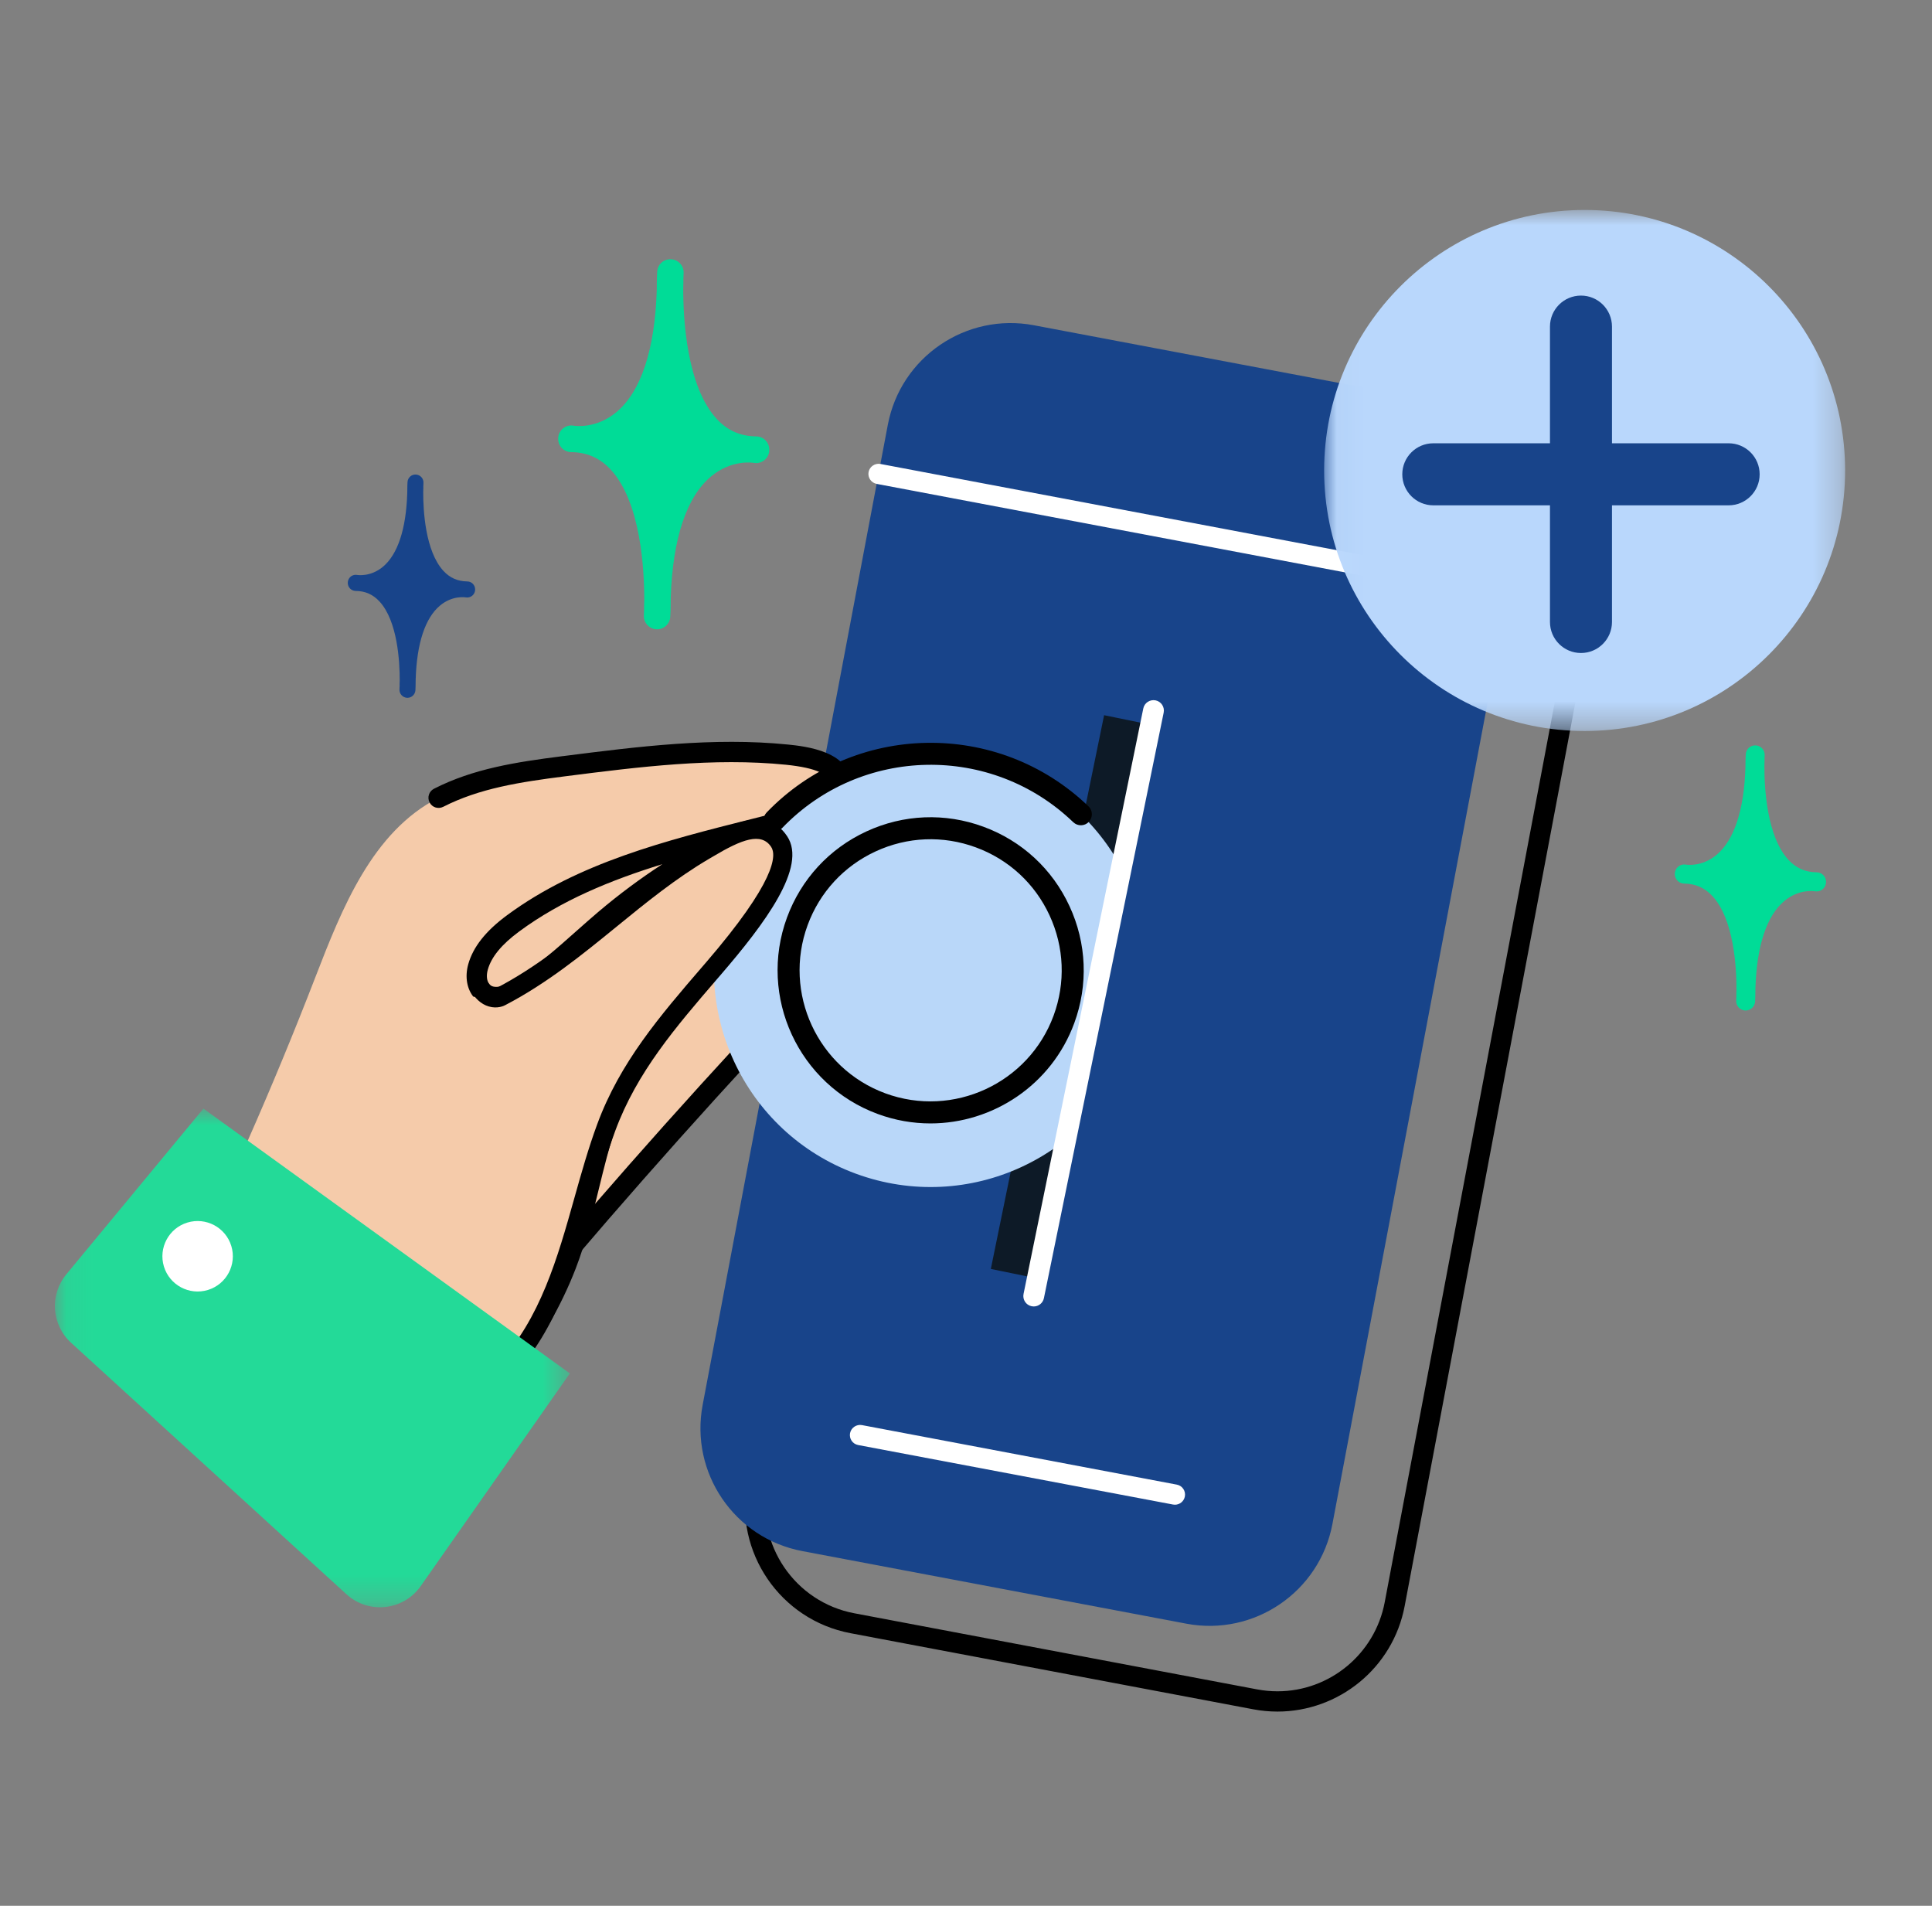 <svg width="73" height="72" viewBox="0 0 73 72" fill="none" xmlns="http://www.w3.org/2000/svg">
<rect x="0" y="0" width="73" height="72" fill="#808080" stroke="none"/>
<path fill-rule="evenodd" clip-rule="evenodd" d="M40.226 13.96C37.918 13.96 35.864 15.598 35.419 17.949L28.233 55.979C27.731 58.637 29.479 61.199 32.136 61.701L47.354 64.576C47.66 64.634 47.967 64.662 48.268 64.662C50.576 64.662 52.631 63.024 53.075 60.674L60.261 22.643C60.763 19.985 59.016 17.423 56.358 16.922L41.141 14.046C40.834 13.988 40.527 13.96 40.226 13.96ZM40.226 14.727C40.483 14.727 40.743 14.751 40.999 14.799L56.216 17.674C58.454 18.097 59.931 20.262 59.508 22.5L52.321 60.531C51.953 62.481 50.248 63.896 48.268 63.896C48.011 63.896 47.751 63.871 47.496 63.823L32.279 60.948C30.04 60.525 28.563 58.36 28.986 56.122L36.173 18.091C36.541 16.142 38.245 14.727 40.226 14.727Z" fill="black"/>
<path fill-rule="evenodd" clip-rule="evenodd" d="M30.314 58.599L44.825 61.341C47.389 61.826 49.86 60.14 50.345 57.577L57.341 20.55C57.825 17.985 56.14 15.514 53.576 15.03L39.065 12.288C36.501 11.804 34.029 13.489 33.545 16.053L26.549 53.08C26.064 55.644 27.75 58.115 30.314 58.599Z" fill="#18448A"/>
<path fill-rule="evenodd" clip-rule="evenodd" d="M56.992 22.784C56.968 22.784 56.944 22.782 56.92 22.777L33.125 18.281C32.917 18.241 32.78 18.041 32.819 17.833C32.859 17.625 33.062 17.49 33.267 17.528L57.063 22.024C57.271 22.063 57.407 22.264 57.368 22.472C57.334 22.656 57.173 22.784 56.992 22.784Z" fill="white"/>
<path fill-rule="evenodd" clip-rule="evenodd" d="M44.394 56.847C44.37 56.847 44.346 56.845 44.322 56.84L32.425 54.592C32.216 54.553 32.08 54.353 32.119 54.145C32.159 53.937 32.361 53.802 32.567 53.839L44.465 56.088C44.673 56.127 44.809 56.327 44.77 56.535C44.735 56.719 44.575 56.847 44.394 56.847Z" fill="white"/>
<path fill-rule="evenodd" clip-rule="evenodd" d="M37.438 47.94L43.619 49.204L47.898 28.285L41.718 27.02L37.438 47.94Z" fill="#0D1A27"/>
<path fill-rule="evenodd" clip-rule="evenodd" d="M19.901 48.625L13.63 38.136L21.938 30.451L31.128 29.443L32.492 35.364L19.901 48.625Z" fill="#F5CBAA"/>
<path fill-rule="evenodd" clip-rule="evenodd" d="M21.653 47.622L21.07 47.124C24.594 42.993 28.291 38.919 32.059 35.015L32.61 35.547C28.854 39.44 25.167 43.503 21.653 47.622Z" fill="black"/>
<path fill-rule="evenodd" clip-rule="evenodd" d="M19.075 51.786C18.79 52.142 18.491 52.486 18.176 52.816C16.703 54.362 14.936 55.591 13.181 56.809C12.671 57.163 11.993 57.523 11.474 57.183C11.308 57.074 11.191 56.908 11.078 56.745C10.221 55.52 9.365 54.296 8.509 53.071C7.667 51.865 6.802 50.605 6.506 49.177C8.497 45.182 10.301 41.094 11.911 36.931C12.926 34.308 14.066 31.417 16.572 30.139C18.049 29.386 19.672 29.154 21.297 28.948C24.075 28.595 26.941 28.227 29.741 28.51C30.387 28.576 31.837 28.757 31.745 29.693C31.685 30.296 30.886 30.691 30.385 30.826C26.679 31.82 22.542 32.555 19.39 34.882C18.834 35.292 18.254 35.843 18.062 36.53C17.89 37.146 18.18 37.766 18.921 37.652C19.194 37.61 19.442 37.47 19.678 37.324C20.854 36.596 21.811 35.627 22.858 34.74C23.793 33.946 24.79 33.226 25.838 32.589C26.724 32.05 27.748 31.348 28.827 31.378C28.965 31.382 29.106 31.405 29.225 31.474C29.497 31.63 29.593 31.99 29.535 32.298C29.375 33.13 28.593 34.033 28.093 34.689C27.498 35.471 26.851 36.211 26.247 36.986C24.943 38.658 23.613 40.358 22.924 42.393C22.323 44.168 22.069 46.044 21.392 47.795C20.834 49.236 20.038 50.58 19.075 51.786Z" fill="#F5CBAA"/>
<path fill-rule="evenodd" clip-rule="evenodd" d="M25.027 32.648C23.083 33.248 21.215 34.011 19.617 35.191C18.954 35.68 18.566 36.152 18.431 36.634C18.368 36.857 18.393 37.074 18.494 37.188C18.568 37.271 18.689 37.3 18.862 37.274C19.07 37.242 19.279 37.121 19.476 36.999C20.306 36.485 21.015 35.854 21.767 35.185C22.046 34.938 22.325 34.69 22.61 34.448C23.376 33.798 24.186 33.195 25.027 32.648ZM11.943 57.703C11.715 57.703 11.483 57.647 11.264 57.504C11.034 57.353 10.884 57.138 10.763 56.965L8.195 53.291C8.074 53.118 8.116 52.879 8.289 52.758C8.464 52.636 8.702 52.679 8.823 52.852L11.392 56.526C11.483 56.657 11.577 56.793 11.685 56.863C11.94 57.031 12.37 56.906 12.962 56.495C14.675 55.306 16.447 54.077 17.898 52.552C18.201 52.236 18.495 51.898 18.775 51.548C19.746 50.332 20.506 49.023 21.034 47.657C21.398 46.717 21.644 45.712 21.881 44.739C22.08 43.926 22.285 43.085 22.561 42.271C23.267 40.185 24.617 38.453 25.924 36.777C26.22 36.398 26.504 36.052 26.788 35.706C27.122 35.3 27.466 34.88 27.788 34.458C27.857 34.366 27.932 34.271 28.009 34.172C28.468 33.585 29.038 32.854 29.158 32.226C29.192 32.05 29.137 31.866 29.034 31.806C28.987 31.779 28.914 31.764 28.817 31.762C27.968 31.732 27.067 32.283 26.288 32.764L26.037 32.917C25.012 33.541 24.026 34.252 23.106 35.032C22.825 35.271 22.551 35.515 22.277 35.758C21.534 36.419 20.766 37.102 19.879 37.651C19.627 37.807 19.329 37.978 18.978 38.032C18.546 38.098 18.171 37.978 17.92 37.696C17.643 37.383 17.558 36.909 17.693 36.427C17.876 35.774 18.356 35.168 19.162 34.574C21.849 32.591 25.183 31.751 28.407 30.94C29.041 30.78 29.669 30.622 30.286 30.456C30.79 30.321 31.331 29.985 31.363 29.656C31.402 29.266 30.843 29.009 29.702 28.892C26.965 28.615 24.135 28.974 21.399 29.322L21.345 29.329C19.64 29.546 18.117 29.782 16.746 30.481C16.556 30.577 16.326 30.502 16.231 30.314C16.134 30.125 16.209 29.894 16.398 29.798C17.879 29.043 19.471 28.794 21.248 28.568L21.302 28.562C24.081 28.208 26.953 27.843 29.779 28.129C30.393 28.192 32.258 28.383 32.126 29.731C32.049 30.508 31.194 31.006 30.484 31.197C30.227 31.266 29.969 31.333 29.708 31.4C29.921 31.682 29.97 32.059 29.911 32.37C29.756 33.18 29.123 33.991 28.614 34.643C28.538 34.74 28.465 34.833 28.398 34.922C28.068 35.356 27.718 35.781 27.38 36.193C27.1 36.534 26.82 36.874 26.549 37.222C25.261 38.874 23.951 40.554 23.287 42.517C23.022 43.299 22.82 44.123 22.626 44.92C22.383 45.917 22.13 46.947 21.749 47.934C21.192 49.372 20.393 50.748 19.374 52.026C19.08 52.393 18.771 52.749 18.454 53.081C16.948 54.662 15.144 55.914 13.399 57.124C13.161 57.29 12.565 57.703 11.943 57.703Z" fill="black"/>
<path fill-rule="evenodd" clip-rule="evenodd" d="M32.338 44.341C36.58 45.901 41.285 43.726 42.845 39.484C44.405 35.241 42.23 30.537 37.988 28.977C33.745 27.417 29.041 29.591 27.481 33.834C25.921 38.077 28.095 42.781 32.338 44.341Z" fill="#B9D7F9"/>
<path fill-rule="evenodd" clip-rule="evenodd" d="M29.267 31.398C29.163 31.398 29.059 31.359 28.979 31.282C28.813 31.122 28.809 30.86 28.968 30.694C32.257 27.278 37.712 27.174 41.128 30.463C41.294 30.622 41.299 30.885 41.139 31.051C40.981 31.216 40.718 31.221 40.552 31.062C37.466 28.091 32.538 28.184 29.566 31.27C29.485 31.355 29.376 31.398 29.267 31.398Z" fill="black"/>
<path fill-rule="evenodd" clip-rule="evenodd" d="M33.454 41.306C36.016 42.246 38.867 40.93 39.81 38.368C40.266 37.127 40.212 35.782 39.657 34.582C39.102 33.381 38.113 32.469 36.872 32.013C35.63 31.556 34.286 31.61 33.086 32.165C31.885 32.72 30.973 33.709 30.516 34.95C29.574 37.513 30.892 40.364 33.454 41.306ZM35.157 42.442C34.495 42.442 33.824 42.328 33.167 42.086C30.175 40.986 28.636 37.656 29.736 34.664C30.269 33.215 31.335 32.059 32.737 31.411C34.138 30.763 35.709 30.699 37.158 31.233C38.608 31.766 39.763 32.831 40.411 34.234C41.06 35.635 41.123 37.206 40.59 38.655C39.731 40.991 37.512 42.442 35.157 42.442Z" fill="black"/>
<path fill-rule="evenodd" clip-rule="evenodd" d="M21.862 46.356C21.669 43.777 25.265 38.094 26.921 36.633C27.874 35.792 29.653 33.761 29.361 32.32C29.107 31.068 27.366 31.78 26.617 32.128C23.712 33.477 19.466 37.952 17.747 37.643C17.747 37.643 11.45 44.671 12.047 46.132C12.405 47.011 16.657 49.894 18.416 51.24C19.58 52.13 21.862 46.356 21.862 46.356Z" fill="#F5CBAA"/>
<path fill-rule="evenodd" clip-rule="evenodd" d="M39.008 49.786L44.193 50.846L49.22 26.267L44.036 25.206L39.008 49.786Z" fill="#18448A"/>
<path fill-rule="evenodd" clip-rule="evenodd" d="M39.059 49.357C39.033 49.357 39.007 49.354 38.981 49.349C38.767 49.306 38.631 49.098 38.674 48.886L43.199 26.765C43.242 26.552 43.45 26.417 43.663 26.459C43.875 26.502 44.012 26.71 43.969 26.922L39.444 49.043C39.406 49.229 39.243 49.357 39.059 49.357Z" fill="white"/>
<path fill-rule="evenodd" clip-rule="evenodd" d="M19.339 52.035L18.81 51.538C20.417 49.83 21.072 47.506 21.703 45.258C21.963 44.332 22.232 43.376 22.565 42.474C23.427 40.133 24.938 38.378 26.538 36.521L26.677 36.36C29.31 33.303 29.349 32.313 29.138 31.995C28.763 31.43 28.024 31.713 26.954 32.351L26.8 32.441C25.543 33.178 24.408 34.103 23.31 34.998C22.013 36.056 20.671 37.15 19.088 37.974C19.046 37.998 18.794 38.121 18.464 38.022C18.177 37.937 17.935 37.715 17.745 37.363L18.384 37.018C18.509 37.249 18.617 37.31 18.672 37.326C18.709 37.337 18.748 37.333 18.748 37.333C20.269 36.54 21.582 35.47 22.852 34.435C23.971 33.523 25.128 32.579 26.434 31.815L26.582 31.727C27.338 31.276 28.912 30.339 29.743 31.594C30.509 32.748 28.901 34.891 27.227 36.834L27.088 36.995C25.533 38.801 24.063 40.508 23.246 42.725C22.924 43.599 22.659 44.542 22.402 45.454C21.746 47.786 21.069 50.198 19.339 52.035Z" fill="black"/>
<mask id="mask0_11029_102137" style="mask-type:luminance" maskUnits="userSpaceOnUse" x="2" y="41" width="20" height="20">
<path fill-rule="evenodd" clip-rule="evenodd" d="M2.074 41.882H21.532V60.722H2.074V41.882Z" fill="white"/>
</mask>
<g mask="url(#mask0_11029_102137)">
<path fill-rule="evenodd" clip-rule="evenodd" d="M7.686 41.882L2.505 48.144C1.867 48.916 1.946 50.053 2.686 50.728L13.092 60.231C13.929 60.995 15.246 60.849 15.896 59.922L21.532 51.887L7.686 41.882Z" fill="#23DA98"/>
</g>
<path fill-rule="evenodd" clip-rule="evenodd" d="M7.078 46.188C6.375 46.403 5.98 47.147 6.194 47.85C6.409 48.553 7.153 48.948 7.856 48.734C8.559 48.519 8.954 47.775 8.74 47.072C8.525 46.369 7.781 45.973 7.078 46.188Z" fill="white"/>
<path fill-rule="evenodd" clip-rule="evenodd" d="M17.953 22.269C17.953 22.267 17.953 22.265 17.953 22.263C17.951 22.101 17.819 21.967 17.656 21.966C17.295 21.962 17.001 21.833 16.758 21.571C16.067 20.826 15.989 19.277 15.991 18.59C15.993 18.536 15.995 18.483 15.996 18.428C15.996 18.421 15.994 18.416 15.994 18.41C15.996 18.311 15.999 18.253 16 18.248C16.011 18.083 15.885 17.939 15.718 17.928C15.546 17.918 15.409 18.044 15.398 18.21C15.397 18.235 15.387 18.395 15.388 18.638C15.344 19.988 15.028 20.945 14.468 21.413C14.002 21.8 13.521 21.725 13.496 21.721C13.332 21.691 13.177 21.798 13.146 21.961C13.142 21.978 13.141 21.995 13.141 22.012C13.141 22.015 13.14 22.017 13.14 22.02C13.14 22.021 13.14 22.021 13.14 22.021C13.14 22.023 13.141 22.024 13.141 22.026C13.142 22.19 13.274 22.323 13.439 22.325C13.799 22.328 14.092 22.457 14.336 22.72C15.024 23.461 15.104 25.002 15.103 25.693C15.101 25.749 15.099 25.805 15.098 25.862C15.098 25.869 15.1 25.876 15.1 25.883C15.098 25.98 15.095 26.038 15.094 26.042C15.084 26.207 15.209 26.351 15.375 26.362C15.381 26.362 15.387 26.363 15.392 26.363C15.551 26.364 15.685 26.241 15.696 26.08C15.697 26.055 15.707 25.893 15.707 25.648C15.75 24.301 16.066 23.344 16.626 22.878C17.091 22.489 17.572 22.565 17.598 22.569C17.761 22.598 17.917 22.492 17.948 22.329C17.951 22.312 17.952 22.295 17.953 22.278C17.953 22.276 17.953 22.273 17.953 22.27V22.269Z" fill="#18448A"/>
<path fill-rule="evenodd" clip-rule="evenodd" d="M29.068 16.989C29.068 16.986 29.067 16.984 29.067 16.981C29.064 16.71 28.845 16.489 28.574 16.487C27.976 16.481 27.489 16.266 27.086 15.832C25.941 14.597 25.813 12.031 25.816 10.891C25.818 10.802 25.822 10.713 25.823 10.623C25.823 10.611 25.82 10.603 25.819 10.592C25.824 10.429 25.829 10.332 25.83 10.325C25.848 10.051 25.64 9.813 25.363 9.795C25.078 9.778 24.851 9.986 24.832 10.261C24.83 10.303 24.814 10.568 24.815 10.971C24.744 13.209 24.22 14.795 23.291 15.57C22.519 16.213 21.721 16.088 21.68 16.082C21.409 16.032 21.15 16.21 21.099 16.479C21.093 16.507 21.092 16.536 21.092 16.564C21.091 16.568 21.09 16.573 21.09 16.577C21.09 16.578 21.091 16.578 21.091 16.579C21.091 16.582 21.091 16.584 21.091 16.587C21.093 16.858 21.312 17.079 21.585 17.081C22.181 17.088 22.668 17.302 23.072 17.737C24.213 18.966 24.345 21.519 24.343 22.664C24.34 22.759 24.337 22.85 24.335 22.946C24.335 22.957 24.338 22.968 24.338 22.979C24.334 23.141 24.329 23.236 24.328 23.243C24.311 23.517 24.519 23.755 24.795 23.773C24.805 23.774 24.813 23.775 24.822 23.775C25.086 23.777 25.308 23.574 25.326 23.307C25.329 23.266 25.344 22.997 25.343 22.59C25.415 20.357 25.939 18.771 26.868 17.999C27.639 17.355 28.436 17.48 28.479 17.487C28.75 17.536 29.008 17.359 29.059 17.09C29.064 17.061 29.066 17.032 29.067 17.005C29.067 17.001 29.068 16.996 29.068 16.991V16.989Z" fill="#00DC97"/>
<path fill-rule="evenodd" clip-rule="evenodd" d="M68.997 33.315C68.997 33.313 68.996 33.311 68.996 33.309C68.994 33.115 68.837 32.956 68.643 32.955C68.215 32.951 67.866 32.797 67.577 32.486C66.757 31.601 66.665 29.763 66.667 28.946C66.669 28.883 66.671 28.819 66.672 28.754C66.672 28.746 66.671 28.74 66.67 28.732C66.673 28.614 66.676 28.546 66.677 28.541C66.69 28.344 66.541 28.174 66.343 28.161C66.138 28.149 65.976 28.298 65.963 28.495C65.961 28.524 65.95 28.715 65.95 29.003C65.899 30.607 65.523 31.743 64.858 32.298C64.305 32.758 63.734 32.669 63.704 32.665C63.51 32.629 63.325 32.756 63.288 32.949C63.283 32.97 63.283 32.991 63.282 33.011C63.282 33.014 63.281 33.017 63.281 33.02C63.281 33.02 63.282 33.02 63.282 33.02C63.282 33.023 63.282 33.025 63.282 33.027C63.284 33.221 63.441 33.379 63.636 33.381C64.063 33.386 64.412 33.539 64.701 33.85C65.519 34.731 65.614 36.56 65.612 37.38C65.61 37.448 65.607 37.513 65.606 37.582C65.606 37.59 65.608 37.598 65.609 37.606C65.606 37.722 65.602 37.791 65.602 37.795C65.589 37.992 65.738 38.162 65.936 38.176C65.942 38.176 65.949 38.176 65.955 38.176C66.144 38.178 66.303 38.032 66.316 37.841C66.318 37.812 66.329 37.619 66.328 37.328C66.38 35.728 66.755 34.592 67.421 34.038C67.973 33.577 68.544 33.667 68.575 33.672C68.769 33.706 68.954 33.58 68.99 33.387C68.994 33.367 68.995 33.346 68.996 33.326C68.996 33.323 68.997 33.32 68.997 33.317V33.315Z" fill="#00DC97"/>
<mask id="mask1_11029_102137" style="mask-type:luminance" maskUnits="userSpaceOnUse" x="50" y="7" width="20" height="21">
<path fill-rule="evenodd" clip-rule="evenodd" d="M50.032 7.932H69.717V27.617H50.032V7.932Z" fill="white"/>
</mask>
<g mask="url(#mask1_11029_102137)">
<path fill-rule="evenodd" clip-rule="evenodd" d="M69.717 17.774C69.717 23.21 65.311 27.617 59.875 27.617C54.439 27.617 50.032 23.21 50.032 17.774C50.032 12.338 54.439 7.932 59.875 7.932C65.311 7.932 69.717 12.338 69.717 17.774Z" fill="#B9D7FC"/>
</g>
<path fill-rule="evenodd" clip-rule="evenodd" d="M65.316 16.747H60.908V12.339C60.908 11.692 60.384 11.167 59.737 11.167C59.089 11.167 58.565 11.692 58.565 12.339V16.747H54.157C53.51 16.747 52.985 17.271 52.985 17.919C52.985 18.566 53.51 19.091 54.157 19.091H58.565V23.498C58.565 24.145 59.089 24.67 59.737 24.67C60.384 24.67 60.908 24.145 60.908 23.498V19.091H65.316C65.963 19.091 66.488 18.566 66.488 17.919C66.488 17.271 65.963 16.747 65.316 16.747Z" fill="#18448A"/>
</svg>
